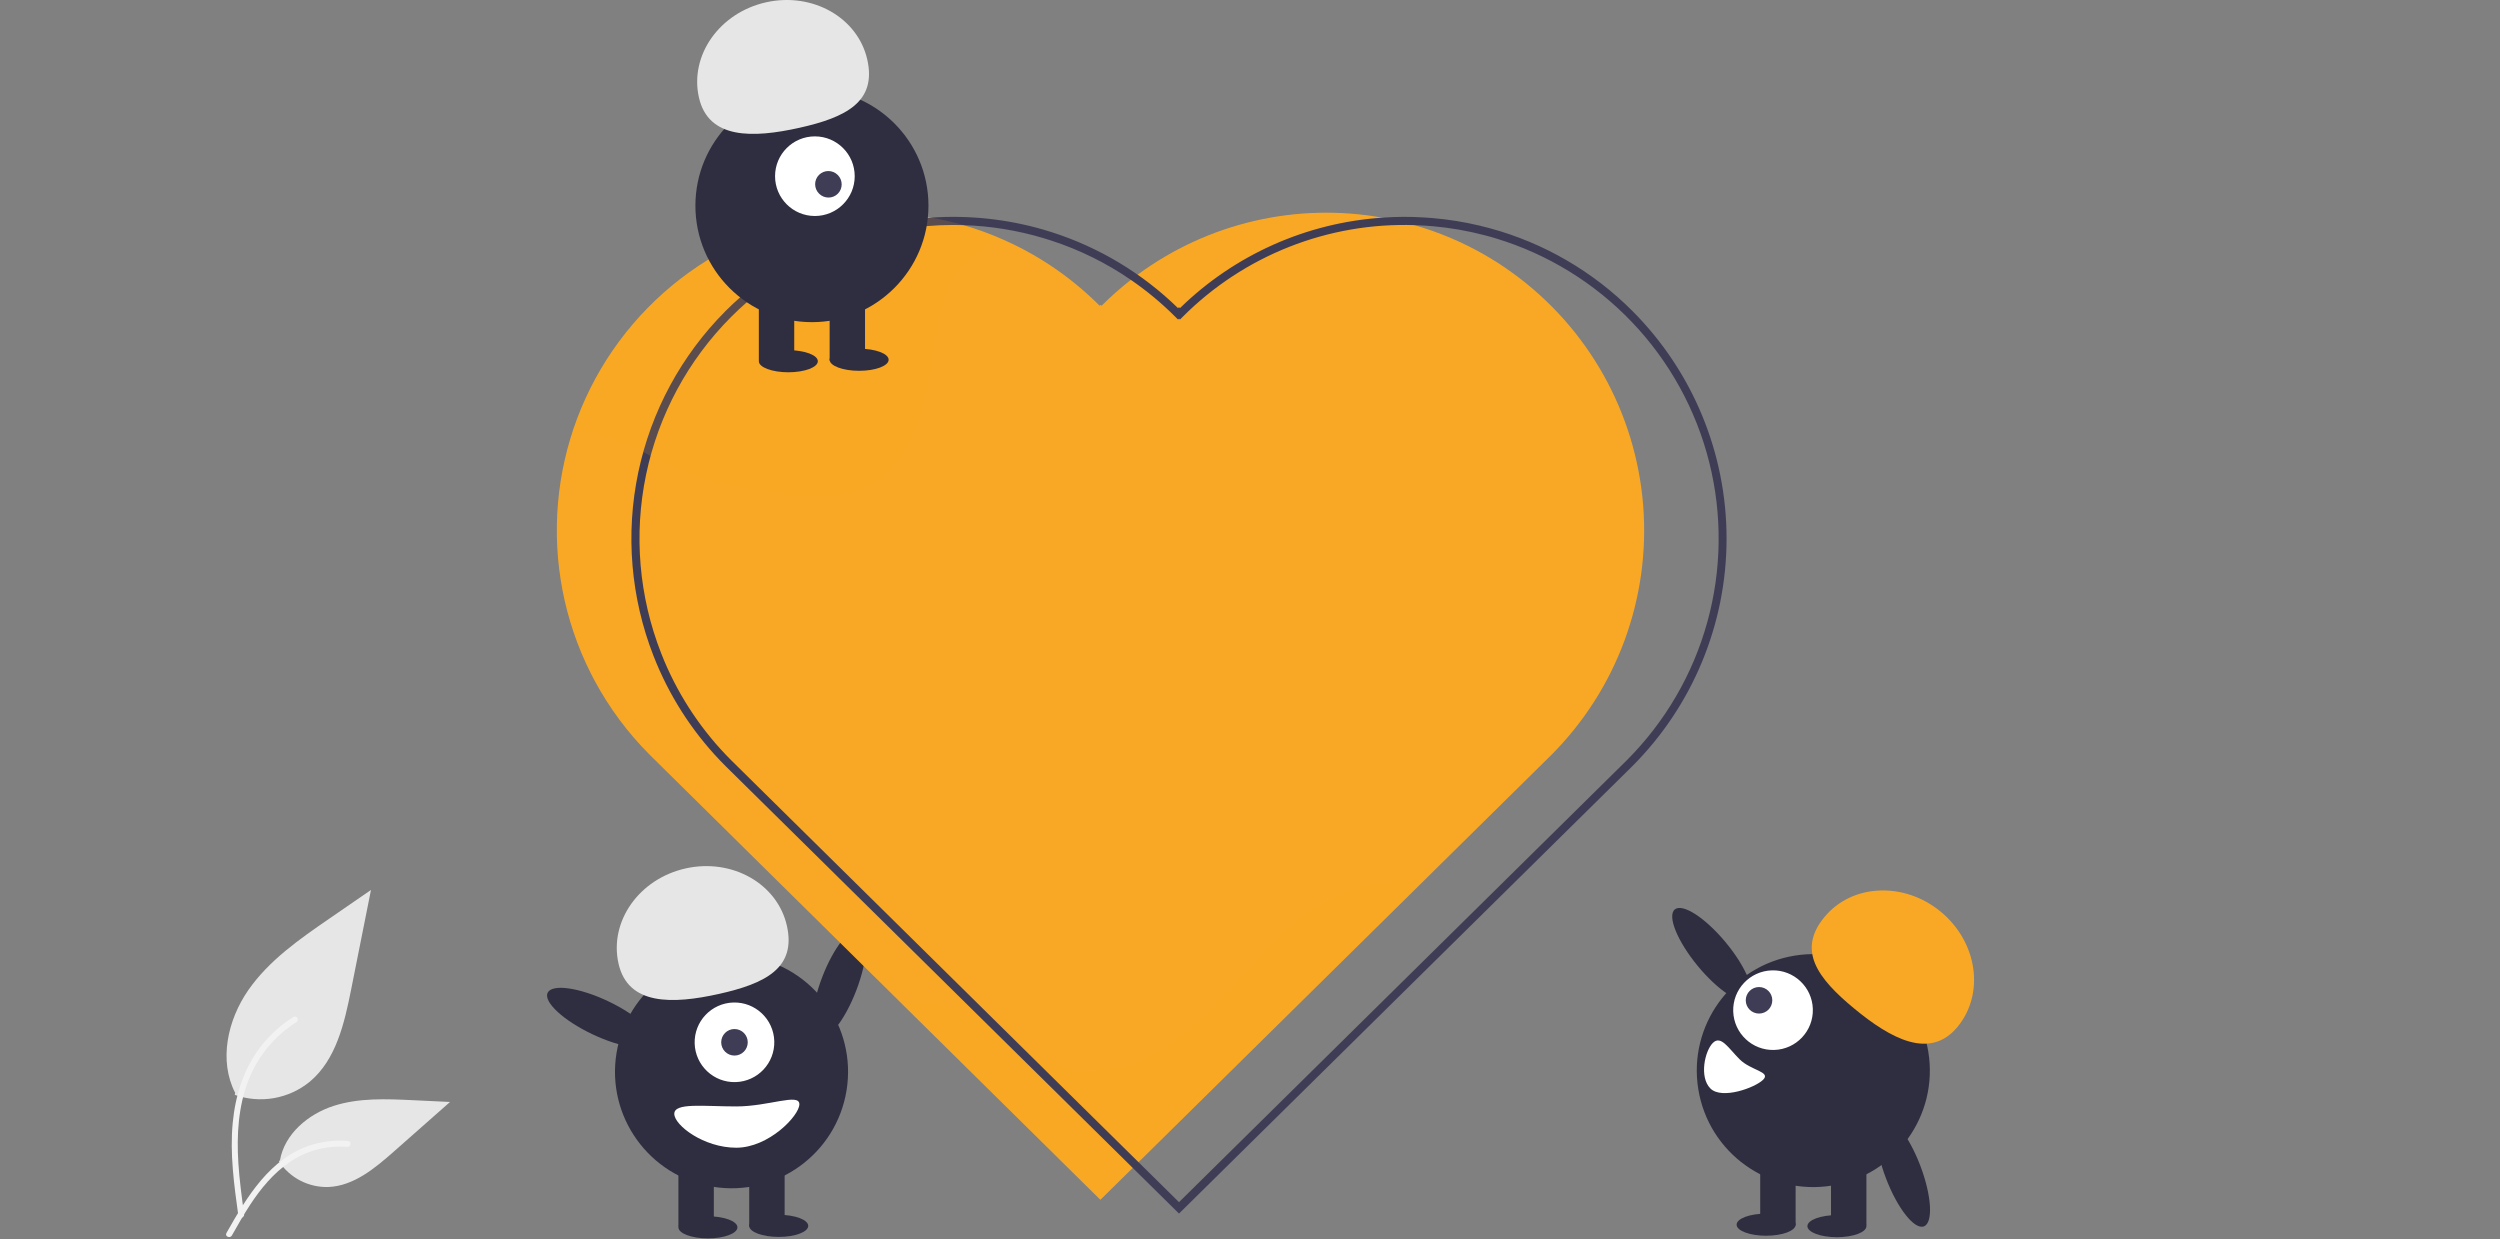 <svg width="341" height="169" viewBox="0 0 341 169" fill="none" xmlns="http://www.w3.org/2000/svg"><rect x="0" y="0" width="341" height="169" fill="#808080" stroke="none"/><g clip-path="url(#clip0_25_1141)"><path d="M116.801 135.086C118.368 130.988 118.595 127.267 117.308 126.775C116.021 126.284 113.707 129.207 112.14 133.305C110.573 137.403 110.346 141.124 111.633 141.615C112.92 142.107 115.234 139.184 116.801 135.086Z" fill="#2F2E41"/><path d="M115.469 148.737C116.875 140.076 110.99 131.916 102.326 130.51C93.661 129.105 85.497 134.987 84.091 143.648C82.685 152.308 88.569 160.469 97.234 161.874C105.899 163.28 114.062 157.398 115.469 148.737Z" fill="#2F2E41"/><path d="M97.366 158.661H92.537V167.308H97.366V158.661Z" fill="#2F2E41"/><path d="M107.023 158.661H102.194V167.308H107.023V158.661Z" fill="#2F2E41"/><path d="M96.561 168.917C98.783 168.917 100.585 168.242 100.585 167.409C100.585 166.576 98.783 165.901 96.561 165.901C94.339 165.901 92.537 166.576 92.537 167.409C92.537 168.242 94.339 168.917 96.561 168.917Z" fill="#2F2E41"/><path d="M106.218 168.716C108.44 168.716 110.242 168.041 110.242 167.208C110.242 166.375 108.44 165.699 106.218 165.699C103.996 165.699 102.194 166.375 102.194 167.208C102.194 168.041 103.996 168.716 106.218 168.716Z" fill="#2F2E41"/><path d="M100.342 147.598C103.341 147.51 105.7 145.008 105.612 142.011C105.524 139.013 103.021 136.655 100.023 136.743C97.024 136.831 94.664 139.332 94.752 142.33C94.841 145.327 97.343 147.686 100.342 147.598Z" fill="white"/><path d="M100.182 143.98C101.182 143.98 101.993 143.17 101.993 142.17C101.993 141.171 101.182 140.36 100.182 140.36C99.182 140.36 98.372 141.171 98.372 142.17C98.372 143.17 99.182 143.98 100.182 143.98Z" fill="#3F3D56"/><path d="M84.362 131.418C83.079 125.673 87.181 119.867 93.525 118.451C99.869 117.036 106.052 120.545 107.336 126.29C108.619 132.035 104.415 134.154 98.071 135.57C91.727 136.986 85.646 137.163 84.362 131.418Z" fill="#E6E6E6"/><path d="M89.058 142.225C89.649 140.98 86.913 138.447 82.947 136.567C78.982 134.687 75.288 134.172 74.698 135.417C74.107 136.661 76.843 139.194 80.809 141.074C84.775 142.954 88.468 143.469 89.058 142.225Z" fill="#2F2E41"/><path d="M91.973 151.924C91.973 153.479 95.978 156.549 100.423 156.549C104.867 156.549 109.035 152.172 109.035 150.617C109.035 149.062 104.867 150.918 100.423 150.918C95.978 150.918 91.973 150.369 91.973 151.924Z" fill="white"/><path d="M211.56 103.018L194.296 120.05L155.28 158.533L154.491 159.312L150.092 163.65L140.869 154.542L140.057 153.741L123.195 137.093H123.192L117.789 131.755L114.597 128.601L105.09 119.217L103.806 117.948L88.653 102.985C85.642 99.977 83.091 96.543 81.08 92.793C80.895 92.457 80.722 92.118 80.552 91.778C76.959 84.617 75.421 76.6 76.11 68.617C76.799 60.635 79.688 53 84.456 46.56C89.224 40.119 95.684 35.126 103.119 32.133C110.554 29.141 118.674 28.267 126.576 29.609H126.58C126.72 29.631 126.857 29.653 126.997 29.683C128.479 29.944 129.946 30.285 131.392 30.704C135.175 31.797 138.791 33.402 142.139 35.474C142.489 35.692 142.836 35.913 143.18 36.138C145.634 37.759 147.917 39.624 149.996 41.705L150.125 41.576L150.254 41.705C151.513 40.447 152.848 39.266 154.251 38.171C154.557 37.931 154.867 37.695 155.177 37.466C159.923 33.968 165.334 31.475 171.077 30.139C176.821 28.803 182.776 28.653 188.58 29.697C190.064 29.959 191.532 30.301 192.979 30.723C193.462 30.859 193.942 31.007 194.418 31.166C194.802 31.291 195.186 31.42 195.566 31.56C198.73 32.691 201.751 34.189 204.567 36.024C205.183 36.426 205.791 36.846 206.39 37.285C211.461 40.97 215.673 45.71 218.735 51.178C221.798 56.647 223.638 62.713 224.13 68.961C224.621 75.209 223.752 81.488 221.582 87.368C219.412 93.247 215.993 98.587 211.56 103.018Z" fill="#f9a825"/><path opacity="0.15" d="M194.296 120.05L155.28 158.533L154.491 159.312L150.092 163.65L140.869 154.542L140.057 153.741L123.195 137.093C125.904 136.462 130.067 137.329 131.591 138.082C135.204 139.864 138.175 142.789 141.843 144.456C145.119 145.935 148.779 146.339 152.299 145.611C158.875 144.231 163.964 139.148 168.452 134.146C172.939 129.14 177.527 123.769 183.834 121.448C187.159 120.224 190.731 119.947 194.296 120.05Z" fill="#f9a825"/><path d="M222.661 42.417C217.293 37.035 210.61 33.15 203.275 31.147C202.788 31.011 202.305 30.889 201.814 30.774C199.703 30.27 197.558 29.926 195.396 29.745C195.02 29.708 194.643 29.683 194.263 29.664C192.367 29.544 190.464 29.552 188.569 29.686C178.186 30.381 168.392 34.756 160.949 42.026L160.816 41.893L160.683 42.026C155.821 37.283 149.92 33.736 143.449 31.667C143.083 31.549 142.714 31.435 142.345 31.328C137.362 29.883 132.162 29.327 126.986 29.686C126.842 29.694 126.698 29.705 126.558 29.719C117.066 30.447 108.072 34.255 100.946 40.565C100.274 41.155 99.613 41.775 98.971 42.417C92.939 48.458 88.796 56.125 87.05 64.48C85.304 72.836 86.031 81.519 89.14 89.469C89.269 89.816 89.409 90.159 89.557 90.502C91.753 95.737 94.951 100.492 98.971 104.501L113.335 118.674L114.464 119.792L145.545 150.458L146.346 151.251L154.509 159.308L160.816 165.531L222.661 104.498C230.885 96.259 235.504 85.096 235.504 73.457C235.504 61.819 230.885 50.655 222.661 42.417ZM221.883 103.712L160.816 163.974L155.299 158.529L147.309 150.646L146.508 149.857L116.032 119.781L114.921 118.685L99.754 103.716C95.86 99.834 92.757 95.233 90.616 90.17C90.468 89.827 90.328 89.484 90.199 89.141C87.148 81.384 86.427 72.906 88.124 64.746C89.821 56.586 93.863 49.097 99.754 43.199C100.44 42.513 101.142 41.856 101.861 41.229H101.865C108.72 35.232 117.32 31.591 126.399 30.841C127.606 30.738 128.814 30.686 130.023 30.686C130.477 30.686 130.927 30.693 131.381 30.708C135.09 30.822 138.768 31.417 142.323 32.479C142.689 32.586 143.054 32.7 143.416 32.822C147.262 34.075 150.907 35.875 154.24 38.167C156.409 39.654 158.437 41.339 160.296 43.199L160.687 43.59L160.816 43.461L160.945 43.59L161.337 43.199C165.471 39.061 170.413 35.818 175.854 33.669C181.295 31.52 187.12 30.512 192.968 30.708C193.436 30.723 193.905 30.745 194.374 30.778C194.75 30.8 195.127 30.826 195.499 30.863C197.878 31.076 200.235 31.49 202.544 32.099C203.039 32.224 203.53 32.361 204.017 32.512C211.097 34.652 217.502 38.591 222.606 43.943C227.71 49.295 231.339 55.878 233.138 63.05C234.938 70.222 234.847 77.738 232.874 84.865C230.901 91.991 227.114 98.485 221.883 103.712Z" fill="#3F3D56"/><path opacity="0.15" d="M136.134 32.379C133.765 34.249 131.222 35.976 129.683 38.532C128.55 40.421 128.06 42.616 127.694 44.785C126.986 49.005 126.683 53.329 125.295 57.375C123.911 61.422 121.21 65.288 117.206 66.797C114.722 67.73 111.984 67.679 109.338 67.498C102.809 67.055 96.237 65.886 90.361 63.012C87.077 61.404 83.892 59.235 80.242 58.995C79.499 58.947 78.754 58.988 78.02 59.117C81.205 49.18 87.869 40.725 96.789 35.304C105.708 29.884 116.285 27.861 126.576 29.609H126.58C126.72 29.631 126.857 29.653 126.997 29.683C128.479 29.944 129.946 30.285 131.392 30.704C133.004 31.171 134.587 31.73 136.134 32.379Z" fill="#f9a825"/><path d="M32.02 149.34C33.739 149.944 35.585 150.096 37.379 149.78C39.173 149.464 40.856 148.691 42.265 147.536C45.853 144.526 46.979 139.566 47.894 134.973L50.602 121.389L44.933 125.291C40.856 128.097 36.688 130.993 33.865 135.057C31.043 139.121 29.81 144.669 32.078 149.066L32.02 149.34Z" fill="#E6E6E6"/><path d="M32.505 165.786C31.931 161.609 31.341 157.378 31.743 153.156C32.101 149.406 33.245 145.743 35.575 142.74C36.812 141.149 38.317 139.786 40.023 138.712C40.467 138.431 40.877 139.136 40.434 139.415C37.483 141.279 35.2 144.032 33.916 147.277C32.496 150.884 32.269 154.817 32.513 158.65C32.661 160.968 32.974 163.27 33.29 165.57C33.315 165.674 33.3 165.783 33.247 165.876C33.194 165.969 33.108 166.039 33.006 166.071C32.902 166.099 32.791 166.085 32.697 166.032C32.603 165.978 32.534 165.89 32.505 165.786H32.505Z" fill="#F2F2F2"/><path d="M38.031 158.394C38.768 159.514 39.782 160.426 40.973 161.041C42.165 161.655 43.495 161.953 44.836 161.905C48.281 161.742 51.152 159.338 53.737 157.057L61.384 150.308L56.323 150.066C52.684 149.892 48.951 149.73 45.484 150.852C42.018 151.973 38.821 154.673 38.187 158.26L38.031 158.394Z" fill="#E6E6E6"/><path d="M30.883 168.188C33.645 163.303 36.848 157.875 42.571 156.14C44.163 155.659 45.831 155.487 47.488 155.633C48.01 155.678 47.879 156.482 47.358 156.437C44.582 156.207 41.812 156.939 39.513 158.512C37.3 160.017 35.578 162.109 34.12 164.328C33.227 165.688 32.428 167.105 31.628 168.519C31.372 168.972 30.625 168.645 30.883 168.188H30.883Z" fill="#F2F2F2"/><path d="M110.748 43.942C119.526 43.942 126.642 36.829 126.642 28.055C126.642 19.28 119.526 12.168 110.748 12.168C101.97 12.168 94.854 19.28 94.854 28.055C94.854 36.829 101.97 43.942 110.748 43.942Z" fill="#2F2E41"/><path d="M108.333 40.523H103.505V49.171H108.333V40.523Z" fill="#2F2E41"/><path d="M117.99 40.523H113.162V49.171H117.99V40.523Z" fill="#2F2E41"/><path d="M107.529 50.779C109.751 50.779 111.552 50.104 111.552 49.271C111.552 48.438 109.751 47.763 107.529 47.763C105.306 47.763 103.505 48.438 103.505 49.271C103.505 50.104 105.306 50.779 107.529 50.779Z" fill="#2F2E41"/><path d="M117.186 50.578C119.408 50.578 121.21 49.903 121.21 49.07C121.21 48.237 119.408 47.562 117.186 47.562C114.963 47.562 113.162 48.237 113.162 49.07C113.162 49.903 114.963 50.578 117.186 50.578Z" fill="#2F2E41"/><path d="M111.15 29.462C114.15 29.462 116.582 27.031 116.582 24.032C116.582 21.034 114.15 18.602 111.15 18.602C108.15 18.602 105.718 21.034 105.718 24.032C105.718 27.031 108.15 29.462 111.15 29.462Z" fill="white"/><path d="M114.279 26.423C114.983 25.719 114.98 24.574 114.271 23.865C113.562 23.156 112.416 23.152 111.712 23.855C111.007 24.559 111.011 25.704 111.72 26.413C112.429 27.122 113.575 27.127 114.279 26.423Z" fill="#3F3D56"/><path d="M95.33 13.28C94.047 7.535 98.149 1.73 104.493 0.314C110.837 -1.102 117.02 2.407 118.303 8.152C119.587 13.897 115.382 16.016 109.039 17.432C102.695 18.848 96.614 19.025 95.33 13.28Z" fill="#E6E6E6"/><path d="M238.556 136.303C239.619 135.426 238.217 131.972 235.425 128.588C232.632 125.203 229.507 123.169 228.444 124.046C227.381 124.922 228.783 128.376 231.575 131.761C234.368 135.145 237.493 137.179 238.556 136.303Z" fill="#2F2E41"/><path d="M249.882 161.713C258.547 160.307 264.431 152.147 263.025 143.486C261.619 134.825 253.455 128.943 244.79 130.348C236.126 131.754 230.241 139.914 231.648 148.575C233.054 157.236 241.218 163.118 249.882 161.713Z" fill="#2F2E41"/><path d="M254.579 158.499H249.75V167.146H254.579V158.499Z" fill="#2F2E41"/><path d="M244.922 158.499H240.093V167.146H244.922V158.499Z" fill="#2F2E41"/><path d="M250.555 168.755C252.777 168.755 254.579 168.08 254.579 167.247C254.579 166.414 252.777 165.739 250.555 165.739C248.333 165.739 246.531 166.414 246.531 167.247C246.531 168.08 248.333 168.755 250.555 168.755Z" fill="#2F2E41"/><path d="M240.898 168.554C243.12 168.554 244.922 167.879 244.922 167.046C244.922 166.213 243.12 165.538 240.898 165.538C238.676 165.538 236.874 166.213 236.874 167.046C236.874 167.879 238.676 168.554 240.898 168.554Z" fill="#2F2E41"/><path d="M252.901 137.554C247.89 133.415 245.105 129.62 248.856 125.082C252.607 120.545 259.71 120.221 264.721 124.36C269.732 128.499 270.753 135.532 267.002 140.07C263.251 144.608 257.912 141.693 252.901 137.554Z" fill="#f9a825"/><path d="M242 143.214C244.999 143.126 247.359 140.625 247.271 137.627C247.183 134.63 244.68 132.271 241.681 132.359C238.683 132.447 236.323 134.949 236.411 137.946C236.499 140.944 239.002 143.302 242 143.214Z" fill="white"/><path d="M239.932 138.251C240.932 138.251 241.742 137.441 241.742 136.442C241.742 135.442 240.932 134.632 239.932 134.632C238.932 134.632 238.121 135.442 238.121 136.442C238.121 137.441 238.932 138.251 239.932 138.251Z" fill="#3F3D56"/><path d="M233.63 142.259C232.53 143.358 231.753 146.923 233.3 148.47C234.847 150.016 239.395 148.371 240.495 147.271C241.594 146.172 238.83 146.034 237.283 144.488C235.736 142.941 234.73 141.159 233.63 142.259Z" fill="white"/><path d="M262.423 167.276C263.71 166.784 263.483 163.063 261.916 158.965C260.349 154.867 258.036 151.944 256.749 152.436C255.462 152.927 255.689 156.648 257.256 160.746C258.823 164.844 261.136 167.768 262.423 167.276Z" fill="#2F2E41"/></g><defs><clipPath id="clip0_25_1141"><rect width="341" height="169" fill="white"/></clipPath></defs></svg>
